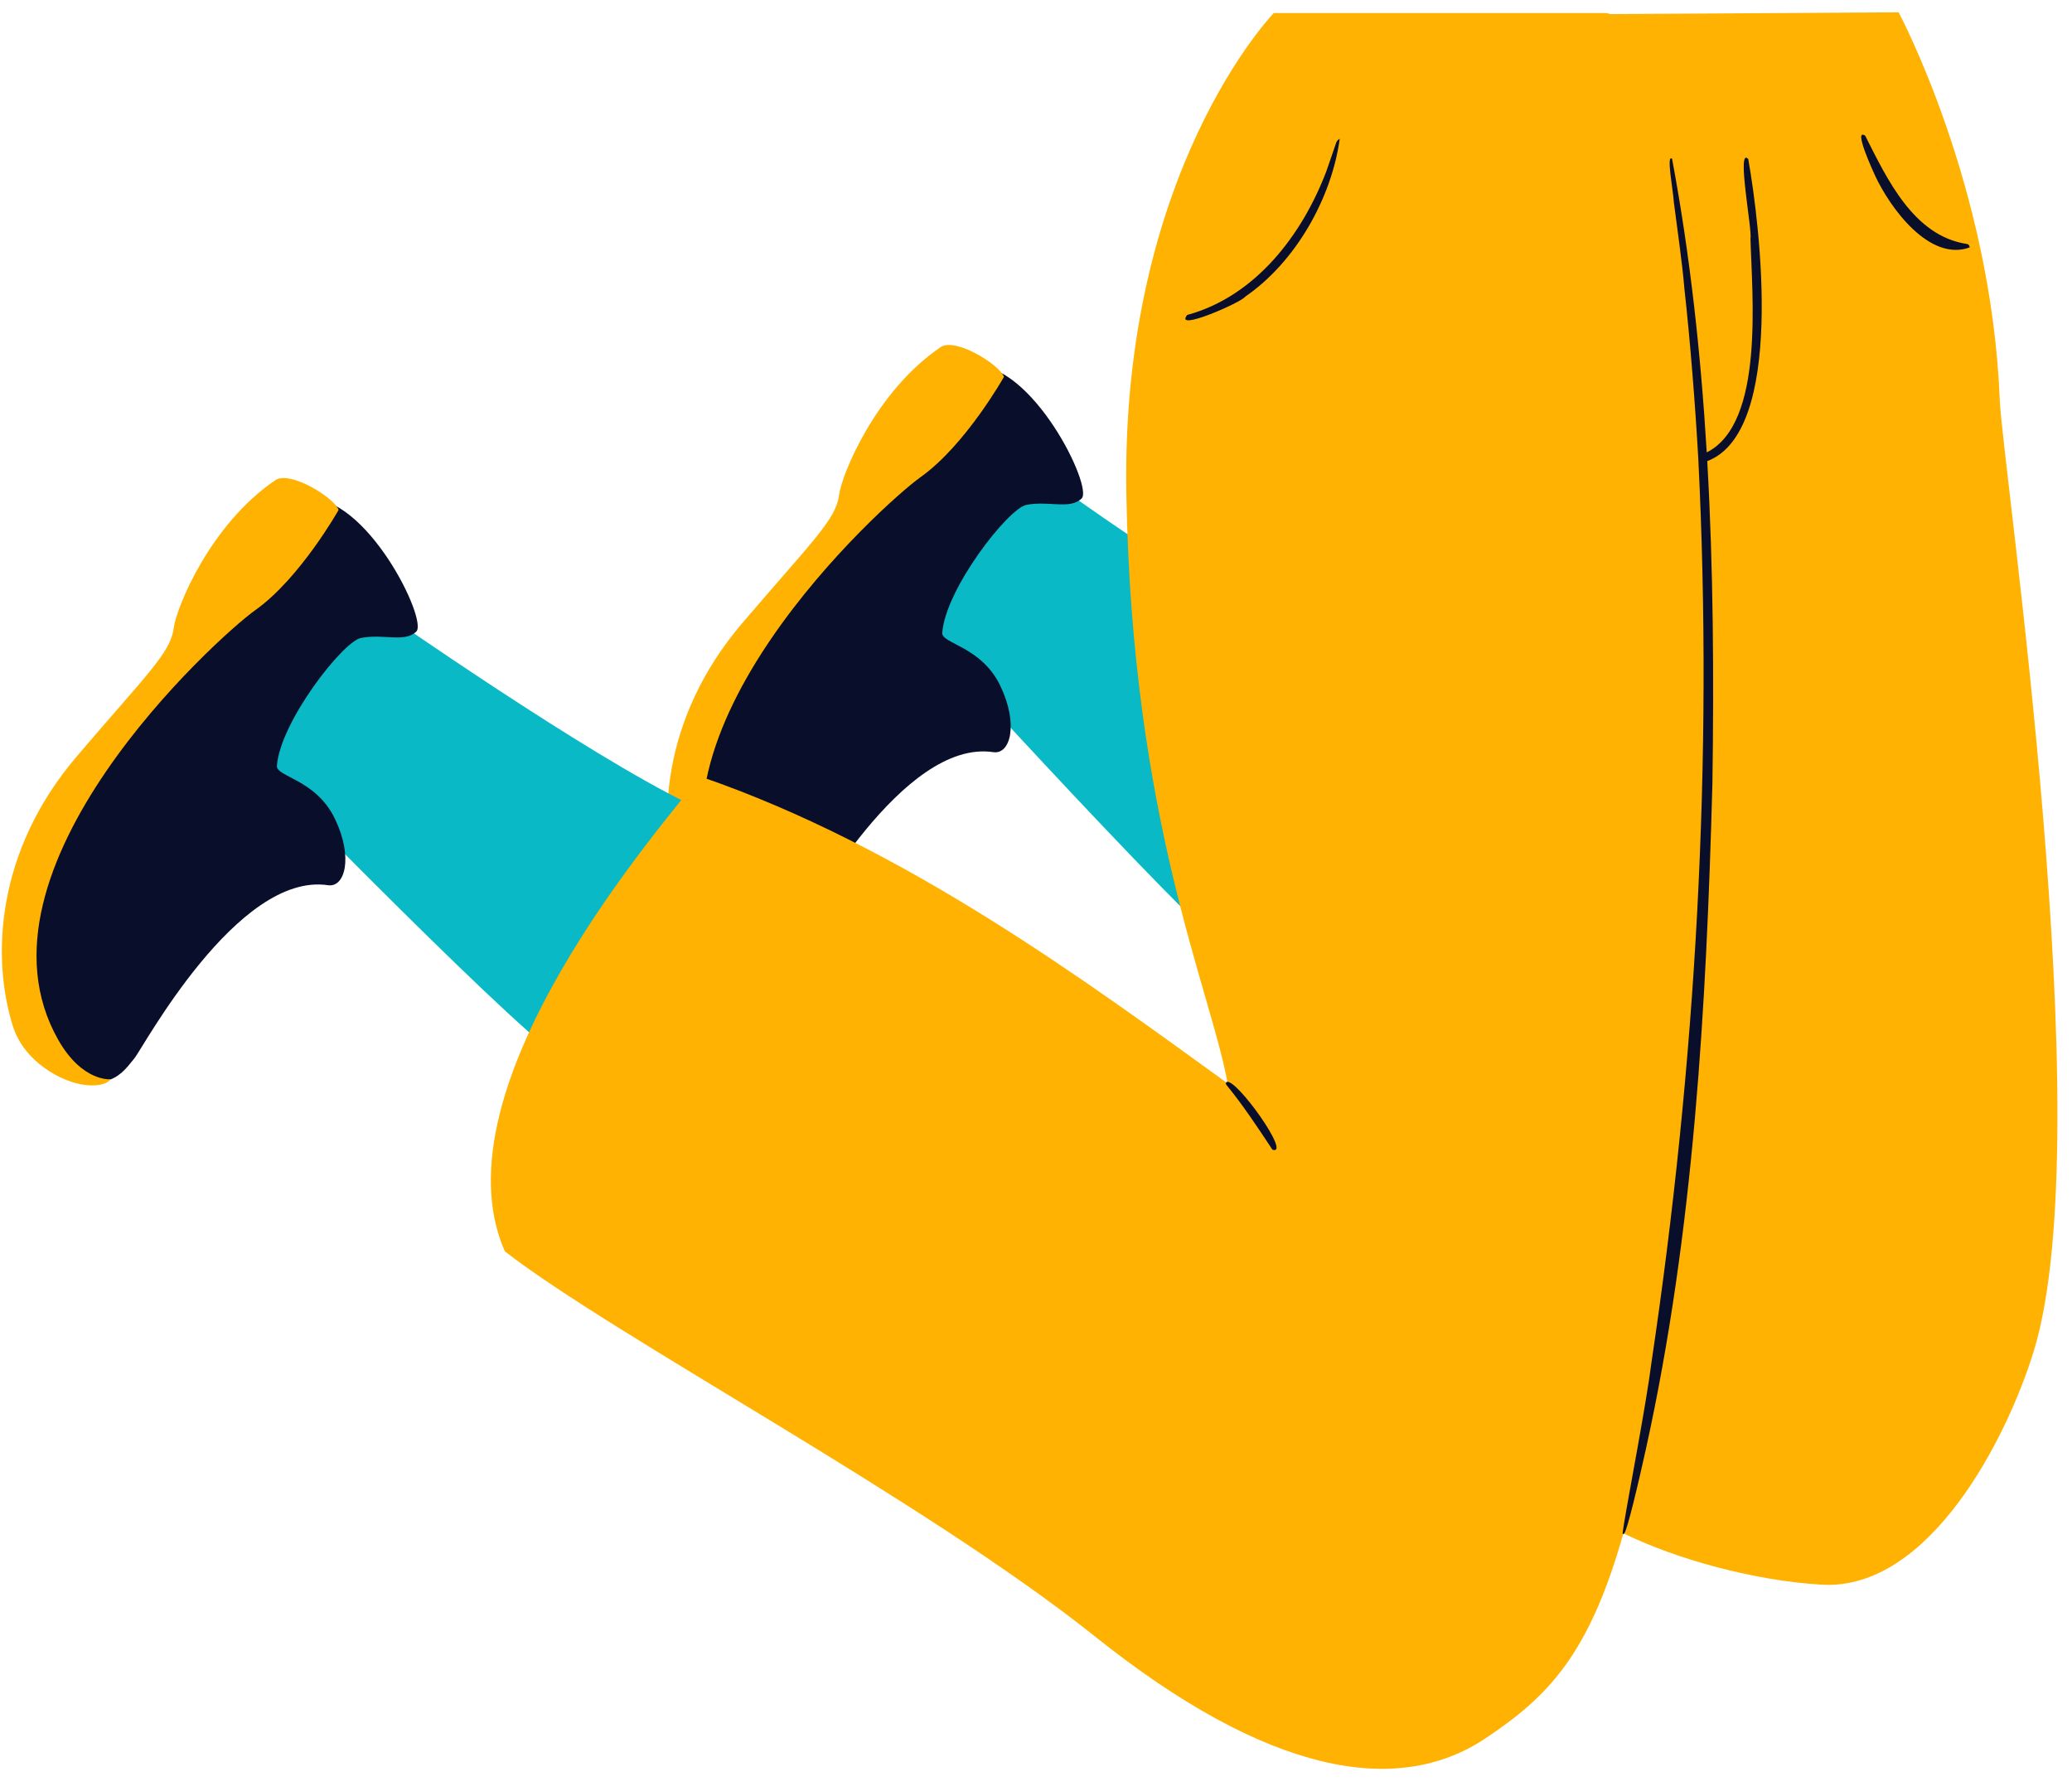 <svg viewBox="166.5 -3.333 560.55 483.272" xmlns="http://www.w3.org/2000/svg" xmlns:xlink="http://www.w3.org/1999/xlink" xmlns:blush="http://design.blush" overflow="visible" width="560.55px" height="483.272px"><g id="Lower Body/Standing/Jump 1" stroke="none" stroke-width="1" fill="none" fill-rule="evenodd"><g id="shoe-2" transform="translate(347, 90)"><path d="M171.88,79.66 C197.954,92.323 166.088,171.4 157.996,169 C149.904,166.599 69.521,78.1 69.521,78.1 C69.521,78.1 62.928,46.884 104.096,36.927 C104.096,36.927 144.213,66.224 171.88,79.66 Z" id="leg-1" fill="#09B9C6" blush:color="Skin-500"/><path d="M88.249,110.158 C92.839,110.844 95.102,102.615 90.125,92.221 C84.998,81.51 74.192,80.828 74.411,77.879 C75.296,65.942 92.266,44.247 97.136,43.27 C103.209,42.054 108.957,44.624 112.127,41.523 C115.297,38.424 98.615,4.416 82.524,5.6 C66.433,6.785 54.906,17.649 49.421,37.313 C43.935,56.977 14.268,83.044 10.743,97.941 C7.217,112.838 0.133,152.65 14.546,160.063 C28.959,167.476 32.781,160.664 35.889,156.951 C38.094,154.316 63.696,106.489 88.249,110.158" id="Fill-3" fill="#090E2B"/><path d="M91.112,8.616 C91.112,8.616 80.703,27.102 68.599,35.713 C58.107,43.177 -10.846,105.904 15.228,151.938 C21.75,163.454 29.403,162.648 29.403,162.648 C29.403,162.648 28.173,164.873 22.45,164.191 C16.2,163.448 5.987,157.939 2.96,148.222 C-2.839,129.608 -1.599,100.958 20.26,75.311 C39.101,53.207 45.654,47.314 46.489,40.611 C47.166,35.173 56.299,12.573 73.985,0.576 C77.945,-2.11 89.885,5.278 91.112,8.616" id="Fill-5" fill="#FFB201"/></g><g id="shoe-1" transform="translate(167, 126)"><path d="M185.635,88.017 C211.709,100.68 160.947,160.171 152.855,157.771 C144.763,155.37 69.521,78.1 69.521,78.1 C69.521,78.1 62.928,46.884 104.096,36.927 C104.096,36.927 157.968,74.581 185.635,88.017 Z" id="leg-1" fill="#09B9C6" blush:color="Skin-500"/><path d="M88.249,110.158 C92.839,110.844 95.102,102.615 90.125,92.221 C84.998,81.51 74.192,80.828 74.411,77.879 C75.296,65.942 92.266,44.247 97.136,43.27 C103.209,42.054 108.957,44.624 112.127,41.523 C115.297,38.424 98.615,4.416 82.524,5.6 C66.433,6.785 54.906,17.649 49.421,37.313 C43.935,56.977 14.268,83.044 10.743,97.941 C7.217,112.838 0.133,152.65 14.546,160.063 C28.959,167.476 32.781,160.664 35.889,156.951 C38.094,154.316 63.696,106.489 88.249,110.158" id="Fill-3" fill="#090E2B"/><path d="M91.112,8.616 C91.112,8.616 80.703,27.102 68.599,35.713 C58.107,43.177 -10.846,105.904 15.228,151.938 C21.75,163.454 29.403,162.648 29.403,162.648 C29.403,162.648 28.173,164.873 22.45,164.191 C16.2,163.448 5.987,157.939 2.96,148.222 C-2.839,129.608 -1.599,100.958 20.26,75.311 C39.101,53.207 45.654,47.314 46.489,40.611 C47.166,35.173 56.299,12.573 73.985,0.576 C77.945,-2.11 89.885,5.278 91.112,8.616" id="Fill-5" fill="#FFB201"/></g><path d="M680.14,-0 C680.14,-0 705.23,46.758 707.51,104.92 C708.213,122.834 735.046,302.444 716.708,362.201 C709.567,385.477 688.631,427.02 659.416,425.396 C641.425,424.396 619.924,418.512 605.68,411.486 C596.419,444.431 585.235,455.709 568.378,466.966 C544.353,483.007 509.295,476.592 462.714,439.392 C416.133,402.191 333.031,358.431 303.074,335.211 C283.505,290.68 345.719,219.87 355.932,206.738 C411.436,225.788 460.773,262.443 498.611,289.767 C494.234,264.962 472.679,218.7 471.211,129.903 C469.772,42.839 511.107,0.19 511.107,0.19 L511.107,0.19 L601.285,0.19 C601.533,0.288 601.779,0.387 602.023,0.486 L680.14,-0 Z" id="pant" fill="#FFB201"/><path d="M639.466,39.701 C642.692,57.855 649.459,113.451 628.373,121.419 C630.03,150.452 630.189,179.611 629.772,208.481 C628.143,268.773 624.774,329.763 611.776,388.696 C610.103,396.281 606.585,411.582 605.805,411.606 C605.61,411.612 605.252,412.559 605.762,409.427 C607.298,399.997 611.83,376.745 613.301,365.13 C625.308,284.55 630.007,202.388 625.962,120.989 C625.124,106.156 623.796,89.273 622.165,74.513 C621.609,67.706 620.193,58.17 619.335,51.369 C619.126,47.954 617.225,38.245 618.856,39.635 C623.747,65.784 626.634,92.364 628.234,119.058 C643.965,111.216 640.448,76.215 640.064,61.155 C640.598,59.052 636.184,36.156 639.466,39.701 Z M510.734,307.706 C506.767,301.696 502.82,295.725 498.264,290.139 C498.076,289.919 498.107,289.583 498.336,289.404 C500.757,288.07 516.061,309.464 510.734,307.706 Z M528.938,34.258 C526.734,50.266 517.06,67.541 503.334,76.956 C502.502,78.394 483.905,86.605 487.674,81.879 C506.159,76.85 518.847,60.153 525.364,42.894 C525.365,42.894 528.023,35.175 528.023,35.175 C528.085,34.949 528.714,34.178 528.938,34.258 Z M671.099,33.373 C677.054,45.13 684.147,60.44 698.571,62.67 C699.045,62.71 699.396,63.138 699.341,63.611 C688.504,67.552 677.826,52.932 673.735,44.093 C673.229,42.946 667.764,31.182 671.099,33.373 Z" id="shade" fill="#090E2B"/></g></svg>